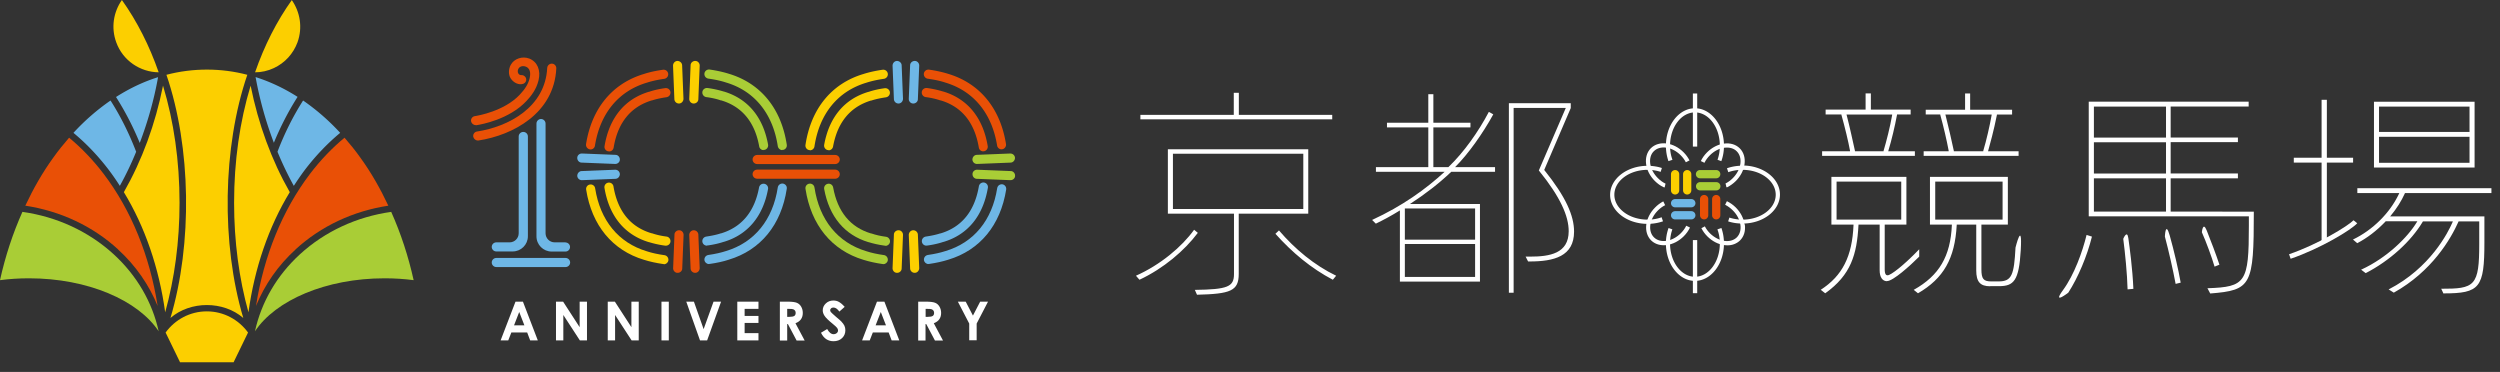 <svg id="uuid-36193bf0-f0ac-46f8-8383-8e8e0a6b5193" xmlns="http://www.w3.org/2000/svg" width="242" height="36" viewBox="0 0 242 36"><rect x="0" y="0" width="242" height="36" fill="#333333" stroke="none"/><path d="M75.73 14.53c-.21 0-.4-.16-.44-.38-.48-3.15-2.25-5.34-5-6.16-.51-.17-1.08-.29-1.72-.38a.448.448 0 01-.38-.5c.03-.24.26-.41.5-.38.69.1 1.32.24 1.86.41 3.08.92 5.08 3.36 5.61 6.87.04.24-.13.47-.37.5h-.07z" fill="#a9cd36"/><path d="M68.63 25.56c-.22 0-.41-.16-.44-.38-.03-.24.13-.46.38-.5.64-.09 1.22-.22 1.71-.38 2.75-.83 4.53-3.02 5.01-6.16.04-.24.26-.4.5-.37.24.04.41.26.37.5-.53 3.5-2.53 5.94-5.62 6.87-.53.18-1.16.31-1.85.41h-.06z" fill="#6eb7e6"/><path d="M64.26 25.56h-.06c-.69-.1-1.32-.24-1.86-.41-3.06-.92-5.05-3.33-5.6-6.79-.04-.24.13-.47.37-.5.24-.04.47.13.5.37.49 3.11 2.26 5.27 4.99 6.09.51.17 1.08.29 1.72.38.24.03.41.26.38.5-.03.22-.22.38-.44.38z" fill="#fccf00"/><path d="M57.17 14.46h-.07a.451.451 0 01-.37-.51c.55-3.46 2.54-5.87 5.6-6.79.54-.18 1.16-.31 1.85-.41.24-.03.46.13.5.38.03.24-.13.46-.38.5-.64.09-1.22.22-1.71.38-2.73.82-4.5 2.98-5 6.09-.03.22-.22.37-.44.37z" fill="#e95006"/><path d="M68.43 23.78c-.22 0-.41-.16-.44-.38-.03-.24.13-.46.38-.5.54-.08 1.01-.18 1.4-.31h.03c2.01-.61 3.25-2.11 3.68-4.46a.442.442 0 01.87.15c-.48 2.66-1.97 4.44-4.28 5.13h-.02c-.44.15-.96.27-1.55.35h-.06z" fill="#6eb7e6"/><path d="M73.92 14.53a.43.43 0 01-.43-.36c-.42-2.35-1.66-3.85-3.67-4.45h-.04c-.4-.14-.87-.25-1.41-.32a.448.448 0 01-.38-.5c.03-.24.26-.41.5-.38.59.08 1.11.2 1.56.34h.02c2.32.7 3.8 2.47 4.28 5.14.04.24-.12.47-.36.51h-.08z" fill="#a9cd36"/><path d="M58.95 14.65h-.07a.442.442 0 01-.36-.51c.46-2.74 1.95-4.56 4.31-5.26h.02c.44-.15.96-.27 1.55-.35.24-.03.46.13.5.38.03.24-.13.46-.38.5-.54.08-1.01.18-1.4.31h-.03c-2.05.62-3.29 2.16-3.69 4.57-.04.22-.22.37-.43.37z" fill="#e95006"/><path d="M64.45 23.78h-.06c-.59-.08-1.11-.2-1.56-.34h-.02c-2.36-.71-3.85-2.53-4.3-5.27a.442.442 0 01.87-.15c.4 2.42 1.64 3.95 3.69 4.56h.04c.4.14.87.25 1.41.32.24.03.41.26.38.5-.03.22-.22.38-.44.38z" fill="#fccf00"/><path d="M46.25 13.6c-.21 0-.4-.16-.44-.37-.04-.24.13-.47.37-.5 3.02-.46 6.6-2.34 6.79-6.15.01-.24.22-.43.46-.42.24.01.43.22.42.46-.21 4.34-4.19 6.47-7.54 6.98h-.07z" fill="#e95006"/><path d="M46.04 12.11c-.21 0-.4-.16-.44-.37-.04-.24.13-.47.37-.5.28-.04 2.81-.47 4.32-2.05.55-.58.84-1.05.98-1.62.06-.26.16-.9-.35-1.11-.26-.11-.58-.07-.73.18-.09.16-.1.33-.01.48.05.08.14.16.29.15.24-.01.46.18.47.42 0 .28-.21.44-.46.46-.41.04-.82-.21-1.05-.57s-.21-.89.01-1.3c.33-.61 1.13-.87 1.8-.61.78.31 1.13 1.14.89 2.11-.22.9-.73 1.53-1.19 2.02-1.67 1.76-4.31 2.24-4.82 2.32h-.07z" fill="#e95006"/><path d="M55.19 25.41c0 .24-.2.44-.44.44h-6.71c-.24 0-.44-.2-.44-.44s.2-.44.44-.44h6.71c.24 0 .44.2.44.44z" fill="#6eb7e6"/><path d="M80.85 15.88h-7.56c-.24 0-.44-.2-.44-.44s.2-.44.44-.44h7.56c.24 0 .44.2.44.44s-.2.44-.44.44zm0 1.42h-7.56c-.24 0-.44-.2-.44-.44s.2-.44.44-.44h7.56c.24 0 .44.2.44.44s-.2.44-.44.44z" fill="#e95006"/><path d="M65.72 10.02a.44.44 0 01-.44-.42l-.13-3.24c0-.24.18-.45.42-.46.24 0 .45.18.46.42l.13 3.24c0 .24-.18.45-.42.46h-.02zm1.44 0h-.02c-.24 0-.43-.22-.42-.46l.13-3.24c0-.24.22-.43.46-.42.24 0 .43.22.42.46L67.6 9.6c0 .24-.21.42-.44.42z" fill="#fccf00"/><path d="M67.29 26.41a.44.44 0 01-.44-.42l-.13-3.24c0-.24.18-.45.42-.46.24-.01.45.18.46.42l.13 3.24c0 .24-.18.45-.42.46h-.02zm-1.69 0h-.02c-.24 0-.43-.22-.42-.46l.13-3.24c0-.24.22-.43.46-.42.24 0 .43.22.42.46l-.13 3.24c0 .24-.21.42-.44.42z" fill="#e95006"/><path d="M56.32 17.44a.44.44 0 01-.44-.42c0-.24.18-.45.42-.46l3.24-.13c.25-.01.45.18.46.42 0 .24-.18.45-.42.46l-3.24.13h-.02zm3.24-1.57h-.02l-3.24-.13c-.24 0-.43-.22-.42-.46 0-.24.21-.43.46-.42l3.24.13c.24 0 .43.22.42.46 0 .24-.21.42-.44.42z" fill="#6eb7e6"/><path d="M78.41 14.53h-.07a.44.44 0 01-.37-.5c.53-3.51 2.53-5.95 5.62-6.87.53-.17 1.16-.31 1.85-.41.24-.03.46.13.5.38.03.24-.13.46-.38.5-.64.09-1.22.22-1.71.38-2.76.83-4.53 3.01-5.01 6.16-.03.22-.22.38-.44.38z" fill="#fccf00"/><path d="M85.5 25.56h-.06c-.69-.1-1.32-.24-1.86-.41-3.08-.93-5.07-3.37-5.61-6.87-.04-.24.13-.47.37-.5.24-.04.47.13.5.37.48 3.15 2.26 5.33 5 6.16.51.17 1.08.29 1.72.38.24.03.41.26.38.5-.03.22-.22.38-.44.38z" fill="#a9cd36"/><path d="M89.88 25.56c-.22 0-.41-.16-.44-.38-.03-.24.13-.46.38-.5.64-.09 1.22-.22 1.71-.38 2.74-.82 4.51-2.98 5-6.09.04-.24.26-.4.5-.37.24.04.4.26.37.5-.55 3.46-2.54 5.88-5.61 6.8-.53.17-1.16.31-1.85.41h-.06z" fill="#6eb7e6"/><path d="M96.96 14.46c-.21 0-.4-.15-.44-.37-.5-3.11-2.27-5.27-4.99-6.09-.5-.17-1.08-.29-1.72-.38a.448.448 0 01-.38-.5c.03-.24.26-.41.5-.38.69.1 1.32.24 1.86.41 3.05.92 5.04 3.33 5.59 6.79a.45.45 0 01-.37.51h-.07z" fill="#e95006"/><path d="M85.7 23.78h-.06c-.59-.08-1.11-.2-1.56-.34h-.02c-2.31-.7-3.79-2.47-4.28-5.14-.04-.24.12-.47.36-.51.24-.05.47.12.51.36.43 2.35 1.66 3.85 3.67 4.45h.04c.4.14.87.25 1.41.32.24.03.41.26.38.5-.03.22-.22.38-.44.38z" fill="#a9cd36"/><path d="M80.22 14.53h-.08a.442.442 0 01-.36-.51c.48-2.67 1.96-4.44 4.29-5.13h.02c.44-.15.96-.27 1.55-.35.24-.03.46.13.5.38.03.24-.13.46-.38.5-.54.08-1.01.18-1.4.31h-.04c-2.02.61-3.25 2.11-3.68 4.46-.04.21-.22.36-.43.36z" fill="#fccf00"/><path d="M95.18 14.65a.43.43 0 01-.43-.37c-.41-2.42-1.65-3.95-3.69-4.56h-.04c-.4-.14-.87-.25-1.41-.32a.448.448 0 01-.38-.5c.03-.24.26-.41.5-.38.59.08 1.11.2 1.56.34h.02c2.35.71 3.84 2.53 4.3 5.27.04.24-.12.47-.36.51h-.07z" fill="#e95006"/><path d="M89.68 23.78c-.22 0-.41-.16-.44-.38-.03-.24.13-.46.38-.5.54-.08 1.01-.18 1.4-.31h.04c2.05-.62 3.29-2.16 3.7-4.58a.442.442 0 01.87.15c-.46 2.74-1.95 4.56-4.31 5.26h-.02c-.44.15-.96.27-1.55.35h-.06zm-1.27-13.76h-.02c-.24 0-.43-.22-.42-.46l.13-3.24c0-.24.22-.43.46-.42.24 0 .43.22.42.46l-.13 3.24c0 .24-.21.42-.44.42zm-1.44 0a.44.44 0 01-.44-.42l-.13-3.24c0-.24.18-.45.42-.46.24 0 .45.18.46.42l.13 3.24c0 .24-.18.45-.42.46h-.02z" fill="#6eb7e6"/><path d="M86.84 26.41h-.02c-.24 0-.43-.22-.42-.46l.13-3.24c0-.24.22-.43.46-.42.24 0 .43.22.42.46l-.13 3.24c0 .24-.21.42-.44.42zm1.7 0a.44.44 0 01-.44-.42l-.13-3.24c0-.24.18-.45.42-.46.24-.01.45.18.46.42l.13 3.24c0 .24-.18.45-.42.46h-.02z" fill="#fccf00"/><path d="M97.82 17.44h-.02l-3.24-.13c-.24 0-.43-.22-.42-.46 0-.24.21-.43.46-.42l3.24.13c.24 0 .43.22.42.46 0 .24-.21.42-.44.42zm-3.25-1.57a.44.44 0 01-.44-.42c0-.24.18-.45.42-.46l3.24-.13c.25 0 .45.18.46.42 0 .24-.18.45-.42.46l-3.24.13h-.02z" fill="#a9cd36"/><path d="M50.65 12.77c-.24 0-.44.2-.44.44v9.37c0 .49-.4.88-.88.88h-1.29c-.24 0-.44.2-.44.44s.2.44.44.44h1.59c.81 0 1.47-.66 1.47-1.47v-9.66c0-.24-.2-.44-.44-.44zm4.09 10.69h-1.05c-.49 0-.88-.4-.88-.88V11.96c0-.24-.2-.44-.44-.44s-.44.2-.44.44v10.92c0 .81.66 1.47 1.47 1.47h1.34c.24 0 .44-.2.44-.44s-.2-.44-.44-.44z" fill="#6eb7e6"/><path d="M49.9 29.2h.72l1.44 3.75h-.74l-.29-.77H49.5l-.3.77h-.74l1.44-3.75zm.36 1l-.5 1.29h1l-.5-1.29zm3.57-1h.68l1.6 2.47V29.2h.71v3.75h-.69l-1.6-2.46v2.46h-.71V29.2zm5.01 0h.68l1.6 2.47V29.2h.71v3.75h-.69l-1.6-2.46v2.46h-.71V29.2zm5.19 0h.71v3.75h-.71V29.2zm2.41 0h.73l.94 2.66.96-2.66h.73l-1.35 3.75h-.69l-1.33-3.75zm4.93 0h2.05v.7h-1.34v.68h1.34v.68h-1.34v.99h1.34v.7h-2.05V29.2zm4.12 0h.76c.41 0 .71.04.88.11.18.07.32.2.42.37s.16.37.16.61c0 .25-.06.45-.18.62s-.3.29-.53.38l.89 1.67h-.78l-.84-1.59h-.07v1.59h-.71v-3.75zm.71 1.47h.22c.23 0 .38-.03.47-.09.09-.06.13-.16.13-.3 0-.08-.02-.15-.06-.21s-.1-.1-.17-.13-.2-.04-.39-.04h-.2v.77zm5.58-.98l-.53.47c-.19-.26-.37-.39-.57-.39-.09 0-.17.02-.23.08-.06.05-.09.11-.09.17s.02.12.06.18c.06.07.23.23.52.48.27.23.44.37.49.43.14.15.25.29.31.42s.09.28.09.44c0 .31-.11.56-.32.76-.21.2-.49.3-.83.3-.27 0-.5-.07-.7-.2-.2-.13-.37-.34-.51-.62l.6-.36c.18.33.39.5.62.5.12 0 .23-.04.31-.11s.12-.15.12-.25c0-.09-.03-.17-.09-.25-.06-.08-.2-.21-.42-.39-.41-.33-.67-.59-.79-.77s-.18-.36-.18-.54c0-.26.1-.48.3-.67.2-.19.44-.28.73-.28.19 0 .37.04.53.13s.35.24.55.47zm3.11-.49h.72l1.44 3.75h-.74l-.29-.77h-1.53l-.3.77h-.74l1.44-3.75zm.37 1l-.5 1.29h1l-.5-1.29zm3.62-1h.76c.41 0 .71.04.88.11.18.07.32.2.42.37s.16.37.16.61c0 .25-.06.45-.18.62s-.3.29-.53.38l.89 1.67h-.78l-.84-1.59h-.07v1.59h-.71v-3.75zm.72 1.47h.22c.23 0 .38-.03.47-.09.09-.06.13-.16.13-.3 0-.08-.02-.15-.06-.21s-.1-.1-.17-.13-.2-.04-.39-.04h-.2v.77zm3.11-1.47h.77l.7 1.35.7-1.35h.76l-1.1 2.12v1.62h-.72v-1.62l-1.1-2.12z" fill="#fff"/><path d="M28.61 24.14c2.47-2.26 5.58-3.71 8.98-4.23-.78-1.66-1.67-3.22-2.7-4.64-.49-.69-1.01-1.33-1.54-1.94-1.2.99-2.32 2.16-3.35 3.51-2.67 3.52-4.46 7.93-5.22 12.78.83-2.04 2.12-3.91 3.83-5.47z" fill="#e95006"/><path d="M29.04 24.61c-2.25 2.06-3.74 4.64-4.36 7.46 1.99-3 6.86-5.13 12.55-5.13.96 0 1.9.06 2.81.18-.51-2.31-1.24-4.53-2.17-6.61-3.34.47-6.41 1.89-8.83 4.1z" fill="#a9cd36"/><path d="M7.11 12.86c1.23 1.02 2.38 2.22 3.43 3.6.37.49.73 1.01 1.06 1.53a30.36 30.36 0 001.58-3.3c-.68-1.77-1.51-3.44-2.48-4.96a21.31 21.31 0 00-3.59 3.13zm6.42.97c.77-2.03 1.38-4.16 1.77-6.36-1.41.44-2.77 1.09-4.07 1.92.88 1.38 1.65 2.87 2.3 4.45z" fill="#6eb7e6"/><path d="M11.43 24.14c-2.47-2.26-5.58-3.71-8.98-4.23.78-1.66 1.67-3.22 2.7-4.64.49-.69 1.01-1.33 1.54-1.94 1.2.99 2.32 2.16 3.35 3.51 2.67 3.52 4.46 7.93 5.22 12.78-.83-2.04-2.12-3.91-3.83-5.47z" fill="#e95006"/><path d="M11 24.61c2.25 2.06 3.74 4.64 4.36 7.46-1.99-3-6.86-5.13-12.55-5.13-.96 0-1.9.06-2.81.18.51-2.31 1.24-4.53 2.17-6.61 3.34.47 6.41 1.89 8.83 4.1z" fill="#a9cd36"/><path d="M28.05 18.6C26.29 15.52 25 12 24.26 8.29c-1.05 3.47-1.6 7.3-1.6 11.34 0 3.75.48 7.33 1.39 10.6.59-4.28 1.95-8.26 4-11.63zm-16.06 0c1.76-3.08 3.05-6.6 3.79-10.31 1.05 3.47 1.6 7.3 1.6 11.34 0 3.75-.48 7.33-1.39 10.6-.59-4.28-1.95-8.26-4-11.63zm11.56 12.18c-1.93-1.67-5.12-1.67-7.05 0 2.14-7.16 2.01-16.53-.39-23.54 2.55-.67 5.29-.67 7.83 0-2.4 7.01-2.53 16.38-.39 23.54zM11.8 0c1.46 2.05 2.66 4.41 3.56 7-1.79-.02-3.47-1.13-4.11-2.91-.52-1.42-.26-2.94.55-4.09zm16.44 0c.81 1.15 1.07 2.67.56 4.09-.41 1.11-1.22 2-2.29 2.5-.58.27-1.2.41-1.82.41.9-2.59 2.1-4.95 3.56-7zM17.43 35.07l-1.4-2.88c.9-1.24 2.35-2.05 3.99-2.05 1.64 0 3.09.81 3.99 2.05l-1.4 2.88h-5.18z" fill="#fccf00"/><path d="M28.81 9.38c-1.3-.83-2.66-1.47-4.07-1.92.4 2.2 1 4.34 1.77 6.36.65-1.58 1.42-3.07 2.3-4.45zm-.37 8.61c.34-.52.69-1.04 1.06-1.53 1.05-1.38 2.2-2.58 3.43-3.6a21.31 21.31 0 00-3.59-3.13c-.97 1.52-1.8 3.18-2.48 4.96.47 1.14 1 2.25 1.58 3.3z" fill="#6eb7e6"/><path d="M182.66 27.21c.59 0 2.24-1.49 3.12-2.37v-.71l-.02.02c-1.48 1.54-2.73 2.5-3.04 2.5-.12 0-.28-.06-.28-.58v-4.33h2.1v-4.62h-7.26v4.62h2.14v.05c-.13 3.03-1.07 4.9-3.17 6.26h-.01l.44.34c2.49-1.77 3.07-3.76 3.22-6.6v-.05h2.05v4.43c0 .66.27 1.05.71 1.05zm-4.88-5.95v-3.68h6.26v3.68h-6.26zm-1.06-10.18h1.53v.04c.36 1.29.66 2.55.83 3.46v.06h-2.7v.45h8.98v-.45h-2.58l.02-.07c.3-.99.62-2.32.83-3.45v-.04h1.32v-.47h-3.85V9.04h-.51v1.57h-3.87v.47zm6.44 0v.06c-.2 1.16-.57 2.59-.83 3.46v.04h-2.77v-.04c-.21-.93-.5-2.3-.8-3.45l-.02-.06h4.42zm3.24 0h1.42v.04c.31 1.12.62 2.44.81 3.46v.06h-2.42v.45h9.19v-.45h-2.96l.02-.06c.13-.45.56-2.02.84-3.45v-.04h1.47v-.47h-4.06V9.05h-.49v1.57h-3.81v.47zm6.39 0v.06c-.18 1.03-.5 2.42-.81 3.46v.04h-2.85v-.04c-.22-1.01-.51-2.32-.8-3.45l-.02-.06h4.48z" fill="#fff"/><path d="M192.65 27.7h.85c1.43 0 1.94-.51 2.11-3.5s-.51-.23-.51-.23v.02c-.14 2.6-.35 3.25-1.62 3.25h-.74c-.74 0-.94-.25-.94-1.17v-4.33h2.56v-4.62h-7.54v4.62h2.12v.05c-.13 3.02-1.23 4.89-3.68 6.26h-.02l.42.34c2.49-1.45 3.57-3.36 3.75-6.6v-.05h1.89v4.43c0 1.11.38 1.54 1.35 1.54zm-5.32-6.44v-3.68h6.52v3.68h-6.52zm49.23 7.14c3.49 0 3.93-.55 3.93-4.94v-2.51h-9.13l.07-.08c.56-.67 1.03-1.42 1.36-2.15v-.03h8.38v-.47h-12.98v.47h4.06l-.03.07c-.87 1.85-2.53 3.5-4.44 4.42h-.02l.42.36c.94-.49 1.87-1.19 2.74-2.1v-.02H234l-.05.08c-.88 1.46-2.89 3.46-5.38 4.6h-.02l.45.34c2.31-1.19 4.37-3.05 5.53-4.99v-.02h2.91l-.03.07c-.43 1-2.16 4.44-6.18 6.51h-.02l.51.32c3.7-2.07 5.51-5.19 6.26-6.87v-.03h2.01v2.19c0 1.99-.1 3.1-.62 3.69-.53.6-1.5.64-3.04.64h-.02l.22.47z" fill="#fff"/><path d="M221.73 25.05c2.88-.98 5.88-2.8 6.45-3.44l-.36-.29c-.51.54-3.44 2.34-6.24 3.29l.15.43z" fill="#fff"/><polygon points="227.78 15.27 225.24 15.27 225.24 9.66 224.73 9.66 224.73 15.27 222.04 15.27 222.04 15.74 224.73 15.74 224.73 23.59 225.24 23.33 225.24 15.74 227.78 15.74 227.78 15.27" fill="#fff"/><path d="M229.8 9.85v6.37h9.74V9.85h-9.74zm9.25 5.91h-8.76v-2.52h8.76v2.52zm0-2.99h-8.76v-2.45h8.76v2.45zm-24.68 13.04l.47-.19c-.3-.92-.86-2.39-1.23-3.31s-.47.17-.47.17c.42.95.95 2.38 1.23 3.33zm-11.88-2.91l-.51-.16c-.39 1.61-1.19 3.85-2.28 5.34s.51.25.51.25c.94-1.45 1.82-3.53 2.29-5.43zm3.47 5.11l.55-.05c-.08-1.95-.37-4.09-.49-4.92s-.49.08-.49.08c.18 1.37.38 3.38.42 4.9zm4.64-.53l.49-.12c-.22-1.27-.65-3.1-1.06-4.56s-.47.1-.47.1c.37 1.39.78 3.19 1.04 4.58z" fill="#fff"/><path d="M218.18 20.49l-8.06-.01v-3.22h6.51v-.47h-6.51v-3.03h6.51v-.45h-6.51v-3h7.55v-.47h-15.48v11.1h15.5v.92c0 5.47-.3 5.92-3.99 6.04h-.02l.27.51c3.99-.32 4.22-.76 4.22-7.93zm-8.51-.01h-6.98v-3.22h6.98v3.22zm0-3.68h-6.98v-3.03h6.98v3.03zm0-3.48h-6.98v-3h6.98v3zm-74.16 13.94v-6.89c-.79.49-1.58.92-2.33 1.28l-.36-.36c2.93-1.35 5.18-2.97 7.02-4.66h-6.65v-.45h5.07v-3.85h-4v-.45h4V9.12h.49v2.76h3.59v.45h-3.59v3.85h1.45c1.48-1.41 2.91-3.42 3.92-5.35l.43.24c-1.01 1.84-2.4 3.81-3.7 5.11h3.87v.45h-4.24c-1.16 1.11-2.55 2.18-4 3.12h6.78v7.51h-7.75zm7.28-7.08h-6.8v3.02h6.8v-3.02zm0 3.44h-6.8v3.19h6.8v-3.19zm3.27 4.71V9.99h5.99v.47l-2.57 5.99c2.1 2.61 2.89 4.43 2.89 5.97 0 2.4-1.95 2.89-4.3 2.89h-.15l-.24-.47h.45c1.88 0 3.72-.3 3.72-2.46 0-1.45-.79-3.29-2.89-5.88l2.61-6.05h-5.05v17.89h-.47zm-17.1-16.78h-18.57v-.43h9.04V8.98h.49v2.14h9.04v.43zm-13.37 10.69c-1.18 1.65-3.27 3.4-5.63 4.45l.34.39c2.33-1.09 4.36-2.82 5.65-4.54l-.36-.3zm8.21.07l-.34.32c1.63 1.82 3.45 3.34 5.56 4.45l.32-.39c-2.1-1.01-3.98-2.57-5.54-4.39zm2.83-1.63h-6.72v5.84c0 1.65-.81 1.93-4.04 2.01l-.21-.47c3.17-.04 3.79-.3 3.79-1.52v-5.86h-6.4v-6.23h13.59v6.23zm-.47-5.8h-12.62v5.35h12.62v-5.35z" fill="#fff"/><rect x="163.87" y="9.05" width=".42" height="5.14" fill="#fff"/><rect x="163.87" y="23.24" width=".42" height="5.14" fill="#fff"/><path d="M164.07 10.48c-1.55 0-2.81 1.62-2.81 3.62 0 .52.08 1.01.24 1.48v.02l.39-.13v-.02c-.16-.42-.23-.88-.23-1.35 0-1.78 1.08-3.22 2.41-3.22s2.41 1.44 2.41 3.22c0 .47-.07.93-.22 1.35v.02l.37.13v-.02c.17-.47.25-.96.25-1.48 0-2-1.26-3.62-2.81-3.62zm2.57 11.61v-.02l-.39.13v.02c.16.42.23.88.23 1.35 0 1.78-1.08 3.22-2.41 3.22s-2.41-1.44-2.41-3.22c0-.47.07-.93.22-1.35v-.02l-.37-.13v.02a4.3 4.3 0 00-.25 1.48c0 2 1.26 3.62 2.81 3.62s2.81-1.62 2.81-3.62c0-.52-.08-1.01-.24-1.48zm-5.78-1.06h-.02c-.42.16-.88.23-1.35.23-1.78 0-3.22-1.08-3.22-2.41s1.44-2.41 3.22-2.41c.44 0 .87.07 1.27.2v-.04l.1-.3v-.04c-.43-.14-.9-.21-1.38-.21-2 0-3.62 1.26-3.62 2.81s1.62 2.81 3.62 2.81c.52 0 1.01-.08 1.48-.24h.02l-.13-.38zm7.81-4.99c-.52 0-1.01.08-1.48.24h-.02l.12.36v.02h.03c.42-.15.88-.22 1.35-.22 1.78 0 3.22 1.08 3.22 2.41s-1.44 2.41-3.22 2.41c-.44 0-.87-.07-1.27-.2v.02l-.11.33v.02c.43.14.9.21 1.39.21 2 0 3.62-1.26 3.62-2.81s-1.62-2.81-3.62-2.81z" fill="#fff"/><path d="M168.41 14.36c-.38-.38-.92-.54-1.53-.46-.59.08-1.17.38-1.64.85-.25.25-.45.53-.6.84l.04.02.29.14.02.01c.13-.27.31-.51.53-.73.41-.41.91-.67 1.41-.73.48-.06.91.06 1.19.35.29.29.41.71.35 1.19-.07.5-.33 1-.74 1.41-.21.21-.44.38-.68.5h-.02l.09.38h.02s.06 0 .09-.02c.28-.15.55-.34.79-.58.47-.47.77-1.05.85-1.64.08-.61-.08-1.15-.46-1.53zm-4.88 1.18h.02c-.15-.3-.34-.56-.58-.8-.47-.47-1.05-.77-1.64-.85-.6-.08-1.15.08-1.53.46-.37.37-.53.91-.46 1.51s.38 1.19.85 1.66c.25.25.53.45.84.6.03.01.06.02.09.02h.02l.08-.35v-.02h-.01c-.27-.13-.51-.31-.73-.53-.41-.41-.67-.91-.74-1.41-.06-.48.06-.91.35-1.19.61-.61 1.78-.44 2.6.39.21.21.38.44.5.68l.04-.02.29-.15zm.01 6.46l-.27-.13-.04-.02c-.13.27-.31.51-.53.73-.82.82-1.99 1-2.6.39-.29-.29-.41-.71-.35-1.19.07-.5.33-1 .74-1.41.21-.21.44-.38.68-.5h.02l-.18-.37h-.02c-.29.16-.55.35-.78.59-.47.47-.77 1.06-.85 1.66-.07.6.09 1.13.46 1.51.31.31.74.48 1.23.48.1 0 .2 0 .3-.02.59-.08 1.17-.38 1.64-.85.25-.25.45-.53.6-.84l-.04-.02zm5.33-.28c-.08-.59-.38-1.17-.85-1.64-.25-.25-.54-.45-.84-.6h-.02l-.17.35h.02c.27.14.51.32.73.54.4.4.66.89.73 1.38.07.49-.05.92-.34 1.22-.29.29-.71.41-1.19.35-.5-.07-1-.33-1.41-.73-.21-.21-.38-.44-.5-.68h-.02v.01H165v.01l-.29.15h-.02c.15.3.34.56.58.8.47.47 1.05.77 1.64.85.1.01.2.02.3.02.49 0 .91-.17 1.23-.48.38-.38.54-.92.46-1.53z" fill="#fff"/><path d="M164.12 20.84c0 .22-.18.4-.4.4h-1.57c-.22 0-.4-.18-.4-.4s.18-.4.4-.4h1.57c.22 0 .4.18.4.4zm-.4-.77c.22 0 .4-.18.4-.4s-.18-.4-.4-.4h-1.57c-.22 0-.4.18-.4.4s.18.4.4.4h1.57z" fill="#6eb7e6"/><path d="M162.15 18.83c-.22 0-.4-.18-.4-.4v-1.57c0-.22.18-.4.4-.4s.4.18.4.4v1.57c0 .22-.18.4-.4.4zm.77-.4c0 .22.18.4.4.4s.4-.18.4-.4v-1.57c0-.22-.18-.4-.4-.4s-.4.18-.4.4v1.57z" fill="#fccf00"/><path d="M164.96 21.24c-.22 0-.4-.18-.4-.4v-1.57c0-.22.18-.4.4-.4s.4.18.4.4v1.57c0 .22-.18.4-.4.4zm.77-.4c0 .22.18.4.4.4s.4-.18.4-.4v-1.57c0-.22-.18-.4-.4-.4s-.4.18-.4.4v1.57z" fill="#e95006"/><path d="M166.54 18.03c0 .22-.18.4-.4.4h-1.57c-.22 0-.4-.18-.4-.4s.18-.4.4-.4h1.57c.22 0 .4.18.4.4zm-.41-.77c.22 0 .4-.18.4-.4s-.18-.4-.4-.4h-1.57c-.22 0-.4.18-.4.4s.18.4.4.4h1.57z" fill="#a9cd36"/></svg>